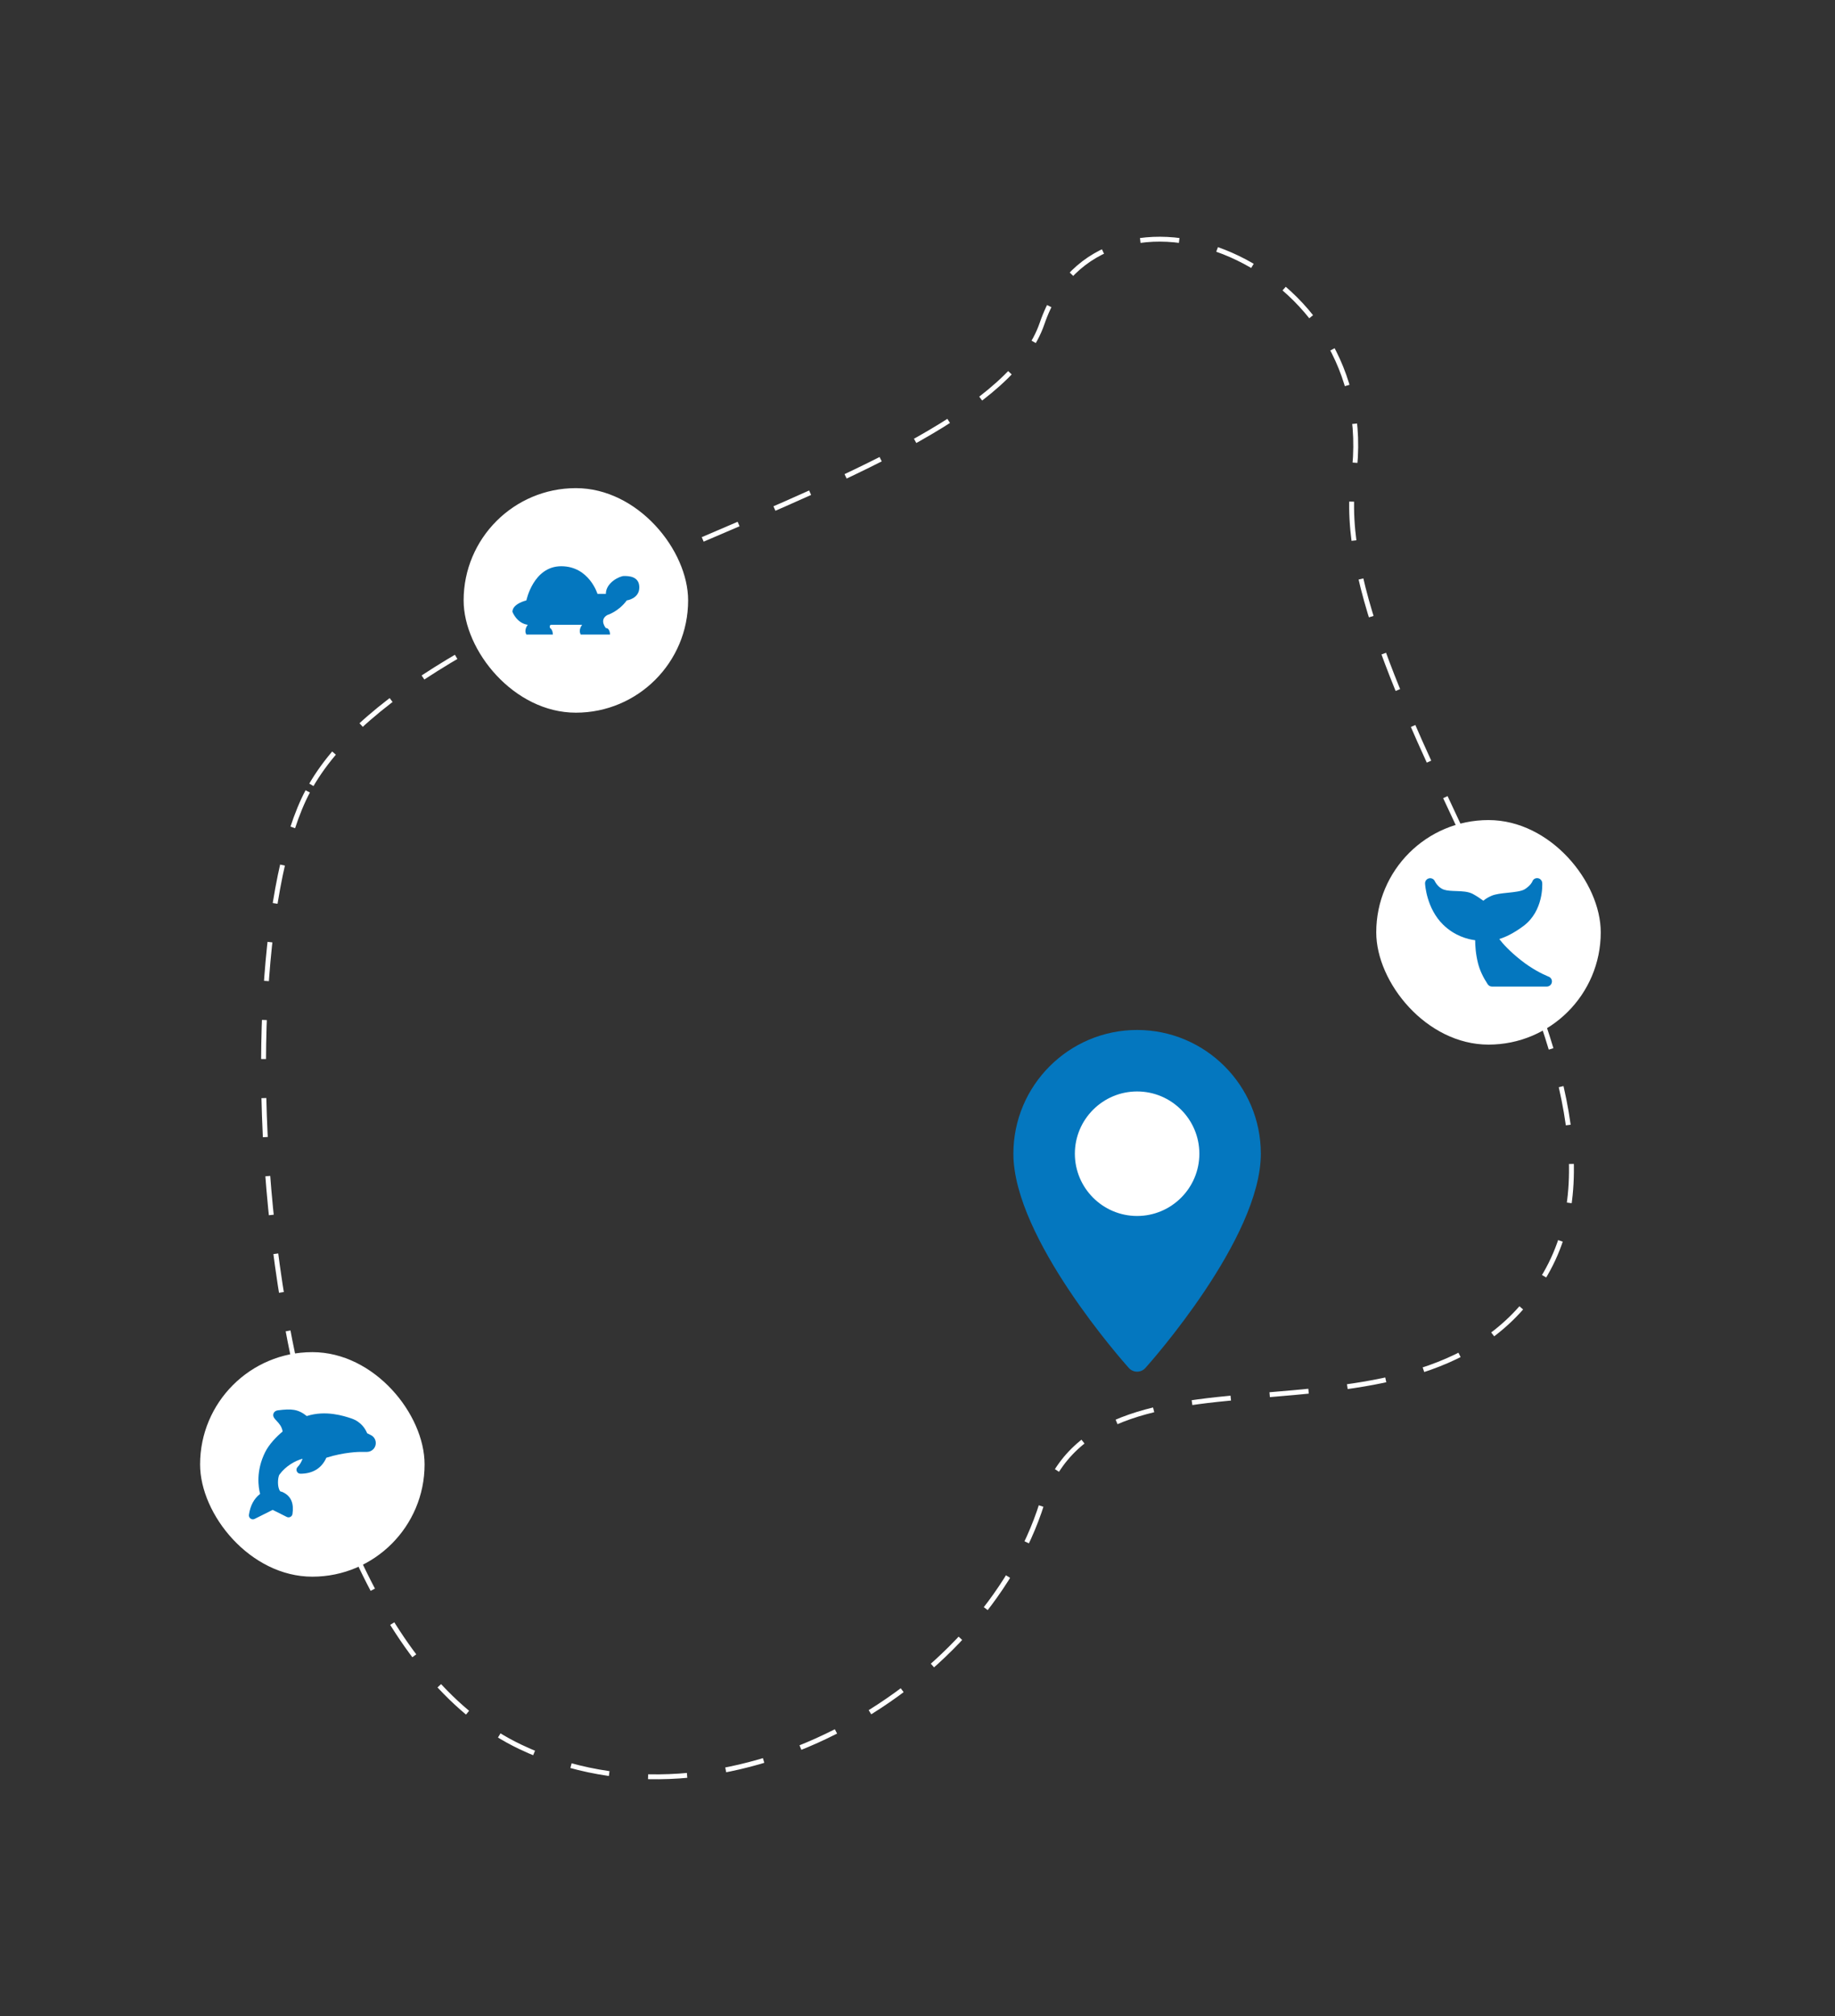 <svg xmlns="http://www.w3.org/2000/svg" width="376" height="413" viewBox="0 0 376 413" fill="none"><rect x="0" y="0" width="376" height="413" fill="#333333" stroke="none"/><path d="M63.055 162.124C44.781 196.474 51.719 331.653 106.565 357.838C148.237 377.734 201.562 346.355 213.527 307.911C225.492 269.467 294.02 302.918 317.226 259.981C340.431 217.044 271.178 142.153 277.342 97.718C283.505 53.283 225.492 31.315 213.527 66.264C201.562 101.213 85.898 119.187 63.055 162.124Z" stroke="white" stroke-dasharray="8 8"></path><rect x="41" y="277" width="46" height="46" rx="23" fill="white"></rect><path d="M75.996 293.997L75.225 293.611C74.936 292.873 74.089 291.279 71.976 290.574C70.525 290.091 66.761 288.836 62.86 290.092C61.068 288.656 59.702 288.575 56.993 288.914C56.374 288.991 56.133 289.315 56.039 289.573C55.613 290.752 57.621 291.256 57.913 293.263C56.654 294.292 55.146 295.862 54.336 297.481C52.407 301.339 52.944 304.692 53.298 306.043C52.047 307.001 51.278 308.438 51.008 310.324C50.917 310.968 51.587 311.459 52.176 311.165L55.875 309.316L58.762 310.759C59.259 311.007 59.852 310.695 59.93 310.146C60.216 308.131 59.781 306.498 57.829 305.633C57.738 305.593 57.64 305.57 57.541 305.565C57.416 305.558 57.281 305.336 57.198 305.13C56.76 304.048 57.011 302.345 57.282 302.055C57.304 302.031 57.326 302.006 57.345 301.979C58.482 300.416 60.453 299.24 62.002 298.832C61.783 299.433 61.456 300.053 60.988 300.521C60.477 301.03 60.84 301.907 61.563 301.907C63.975 301.907 65.885 300.864 66.87 298.631C70.565 297.458 73.719 297.439 73.75 297.439H75.183C75.668 297.439 76.125 297.25 76.468 296.907C77.338 296.037 77.113 294.556 75.996 293.997Z" fill="#0477BF"></path><rect x="95" y="100" width="46" height="46" rx="23" fill="white"></rect><path d="M122.429 121.667C122.429 121.667 120.714 116 115 116C109.286 116 107.857 123 107.857 123C107.857 123 105 123.667 105 125.333C105 125.333 105.857 127.667 108.143 128C108.143 128 107.286 129 107.857 130H113.286C113.286 130 113.286 129 112.714 128.667C112.714 128.667 112.429 128 113 128C113.571 128 119.286 128 119.286 128C119.286 128 118.429 129 119 130H125C125 130 125 128.667 124.143 128.667C124.143 128.667 122.714 127 124.429 126C124.429 126 126.714 125.333 128.429 123C128.429 123 131 122.667 131 120.333C131 118 128.714 118 127.857 118C127 118 124.143 119.333 124.143 121.667H122.429Z" fill="#0477BF"></path><rect x="282" y="168" width="46" height="46" rx="23" fill="white"></rect><g clip-path="url(#clip0_2003_73)"><path d="M317.274 200.06C315.905 199.487 313.837 198.444 311.629 196.695C309.274 194.83 307.932 193.324 307.21 192.369C308.374 192.013 310.079 191.264 312.189 189.682C316.32 186.583 316.023 181.122 316.009 180.891C315.977 180.387 315.595 179.963 315.093 179.902C314.589 179.842 314.123 180.134 313.972 180.616C313.969 180.623 313.682 181.352 312.471 182.146C311.784 182.596 310.267 182.753 308.929 182.892C307.666 183.023 306.475 183.146 305.617 183.514C304.858 183.839 304.324 184.198 303.95 184.526C303.388 184.115 302.606 183.577 301.813 183.148C300.844 182.624 299.582 182.582 298.36 182.541C297.468 182.512 296.546 182.481 295.883 182.26C294.616 181.838 294.01 180.54 294.007 180.534C293.803 180.071 293.298 179.821 292.806 179.937C292.314 180.054 291.976 180.505 292.001 181.01C292.012 181.215 292.294 186.083 295.691 189.417C298.077 191.759 300.776 192.428 302.27 192.615C302.27 193.68 302.366 195.427 302.86 197.368C303.211 198.745 303.876 200.18 304.835 201.635C305.029 201.929 305.358 202.106 305.71 202.106H316.944C316.947 202.106 316.95 202.106 316.952 202.106C317.531 202.106 318 201.637 318 201.058C318 200.591 317.695 200.196 317.274 200.06Z" fill="#0477BF"></path></g><circle cx="234.5" cy="237.5" r="15.5" fill="white"></circle><path d="M233 211C219.021 211 207.648 222.373 207.648 236.351C207.648 253.699 230.335 279.167 231.301 280.243C232.209 281.253 233.793 281.251 234.698 280.243C235.664 279.167 258.351 253.699 258.351 236.351C258.351 222.373 246.978 211 233 211ZM233 249.106C225.967 249.106 220.245 243.384 220.245 236.351C220.245 229.318 225.967 223.596 233 223.596C240.033 223.596 245.754 229.318 245.754 236.351C245.754 243.384 240.033 249.106 233 249.106Z" fill="#0477BF"></path><defs><clipPath id="clip0_2003_73"><rect width="26" height="26" fill="white" transform="translate(292 178)"></rect></clipPath></defs></svg>